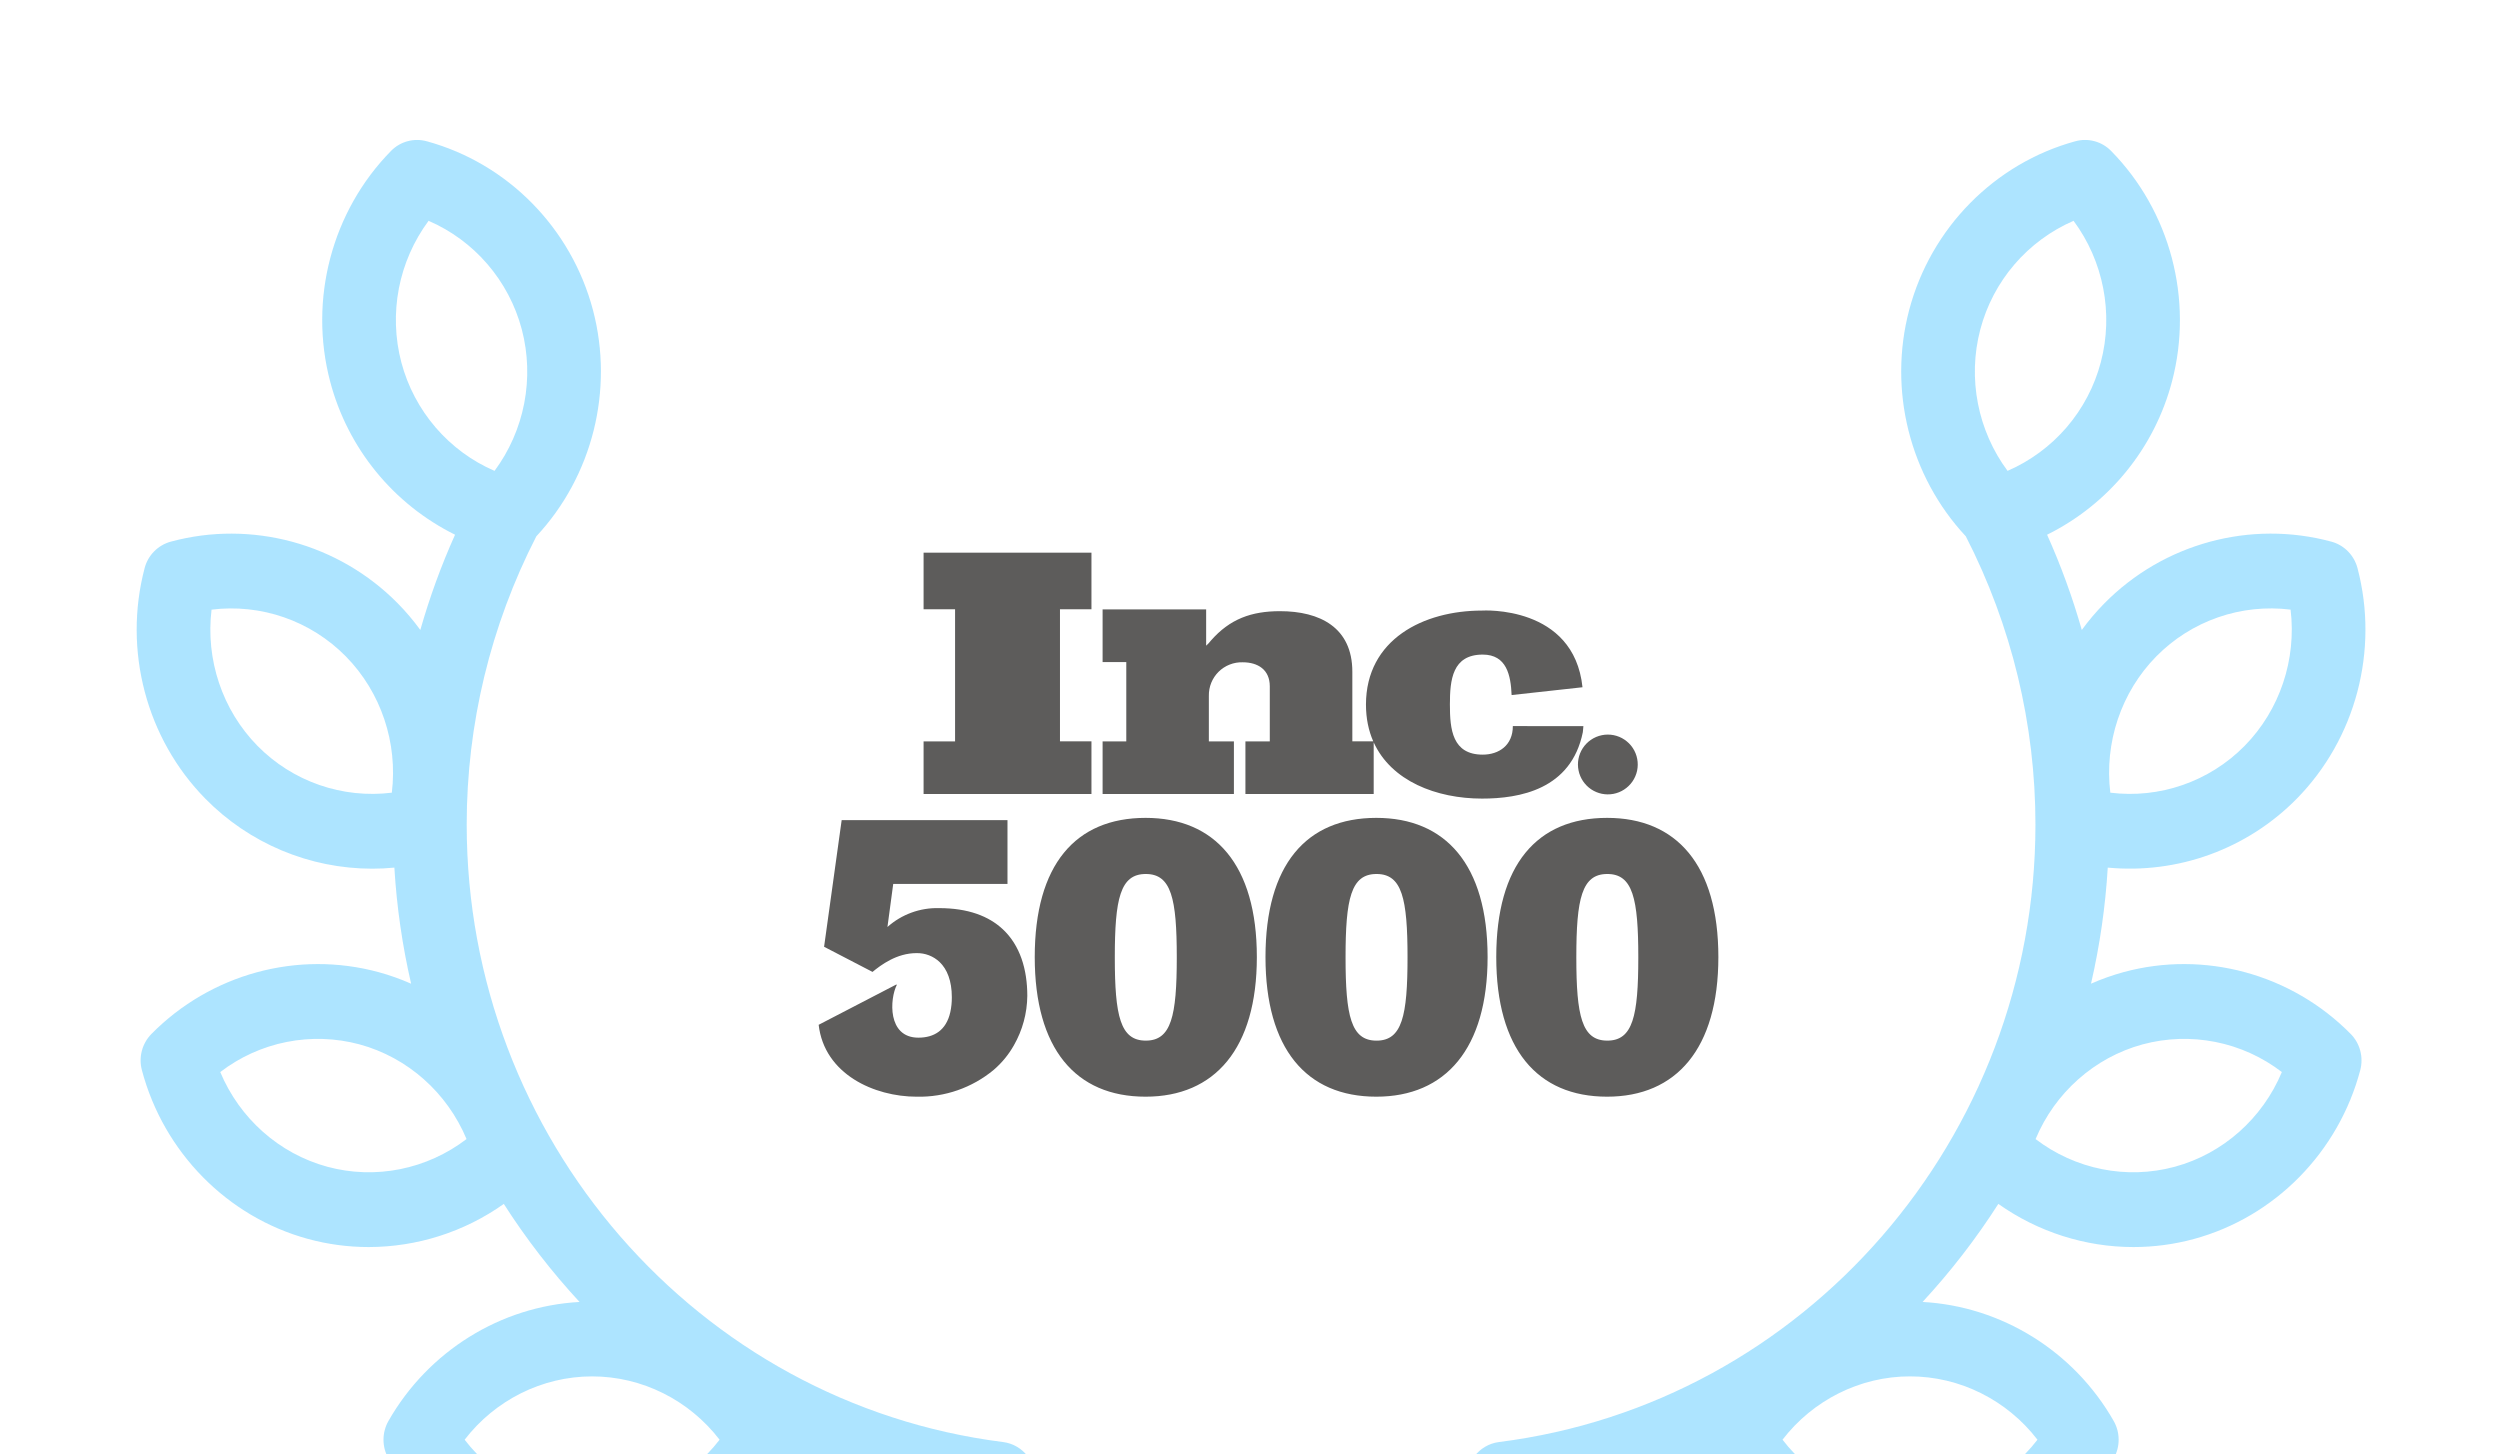 <?xml version="1.0" encoding="UTF-8"?> <svg xmlns="http://www.w3.org/2000/svg" width="153" height="89" viewBox="0 0 153 89" fill="none"><rect width="153" height="89" fill="#212121"></rect><rect x="-1409" y="-6702" width="3654.41" height="21563.9" rx="24" fill="white"></rect><rect x="-826.135" y="-5825.11" width="1441" height="9554.17" stroke="black"></rect><rect x="-826.135" y="-5825.11" width="1441" height="9554.17" stroke="black"></rect><g clip-path="url(#clip0_2089_2386)"><rect width="1440" height="9553.17" transform="translate(-825.635 -5824.61)" fill="white"></rect><g filter="url(#filter0_d_2089_2386)"><rect x="-665.635" y="-35.436" width="1122" height="160" rx="24" fill="white" shape-rendering="crispEdges"></rect><g clip-path="url(#clip1_2089_2386)"><g opacity="0.8"><path fill-rule="evenodd" clip-rule="evenodd" d="M56.523 37.373V40.591H66.797V37.371H64.87V29.288H66.797V25.825H56.523V29.288H58.45V37.373H56.523ZM76.22 37.372V40.591H84.07V37.432C85.148 39.802 87.906 40.874 90.702 40.874C92.986 40.874 96.157 40.324 96.869 36.811L96.904 36.439L92.726 36.437H92.586C92.586 37.624 91.722 38.184 90.743 38.184C88.879 38.184 88.734 36.63 88.734 35.139V35.106C88.734 33.615 88.879 32.061 90.744 32.061C92.211 32.061 92.46 33.334 92.511 34.537L96.849 34.06C96.321 29.017 90.733 29.365 90.702 29.367C87.12 29.367 83.6 31.127 83.597 35.121C83.598 35.971 83.757 36.719 84.043 37.371H82.763V33.111C82.763 30.398 80.775 29.404 78.331 29.404C76.591 29.404 75.266 29.88 74.106 31.206C74.02 31.319 73.923 31.423 73.816 31.516V29.294H67.479V32.518H68.929V37.372H67.479V40.591H75.515V37.372H73.982V34.582C73.977 34.309 74.027 34.039 74.129 33.786C74.232 33.533 74.385 33.304 74.578 33.112C74.772 32.921 75.003 32.77 75.257 32.671C75.51 32.571 75.782 32.524 76.054 32.532C76.986 32.532 77.711 32.987 77.711 34.002V37.372H76.219H76.22ZM99.902 39.832C100.041 39.632 100.139 39.407 100.19 39.169C100.24 38.931 100.243 38.686 100.198 38.447C100.153 38.208 100.061 37.98 99.927 37.778C99.793 37.575 99.619 37.401 99.417 37.265C99.215 37.13 98.988 37.037 98.749 36.99C98.51 36.944 98.265 36.945 98.027 36.995C97.789 37.045 97.563 37.141 97.363 37.279C97.162 37.417 96.991 37.593 96.86 37.798C96.601 38.201 96.511 38.69 96.609 39.16C96.706 39.629 96.984 40.041 97.383 40.308C97.781 40.574 98.269 40.674 98.74 40.585C99.211 40.496 99.628 40.225 99.902 39.832ZM70.109 42.054C65.821 42.054 63.326 44.919 63.326 50.573C63.326 56.178 65.821 59.117 70.109 59.117C74.344 59.117 76.919 56.177 76.919 50.573C76.919 44.919 74.344 42.054 70.109 42.054ZM70.122 55.686C68.561 55.686 68.226 54.18 68.226 50.587C68.226 46.994 68.559 45.488 70.122 45.488C71.686 45.488 72.019 46.994 72.019 50.588C72.019 54.18 71.685 55.686 70.122 55.686ZM77.448 50.572C77.448 44.919 79.943 42.054 84.231 42.054C88.467 42.054 91.041 44.919 91.041 50.573C91.041 56.178 88.466 59.117 84.231 59.117C79.943 59.117 77.448 56.176 77.448 50.572ZM82.348 50.587C82.348 54.18 82.682 55.687 84.244 55.687C85.807 55.687 86.141 54.18 86.141 50.587C86.141 46.994 85.807 45.488 84.244 45.488C82.682 45.488 82.348 46.993 82.348 50.587ZM98.355 42.054C94.066 42.054 91.571 44.919 91.571 50.573C91.571 56.178 94.066 59.117 98.355 59.117C102.59 59.117 105.164 56.177 105.164 50.573C105.164 44.919 102.591 42.054 98.355 42.054ZM98.368 55.686C96.806 55.686 96.471 54.18 96.471 50.587C96.471 46.994 96.805 45.488 98.368 45.488C99.93 45.488 100.264 46.994 100.264 50.588C100.264 54.18 99.932 55.686 98.368 55.686ZM57.471 47.577C59.246 47.577 60.512 48.067 61.371 48.87C62.433 49.861 62.871 51.33 62.871 52.946C62.861 54.008 62.578 55.049 62.051 55.971C61.731 56.539 61.315 57.046 60.821 57.471C59.498 58.572 57.822 59.157 56.101 59.118C53.505 59.118 50.45 57.743 50.102 54.718L54.858 52.25L54.884 52.276C54.453 53.119 54.291 55.505 56.207 55.505C57.162 55.505 57.905 55.061 58.157 53.951C58.223 53.648 58.255 53.339 58.252 53.029C58.252 52.024 57.962 51.316 57.507 50.878C57.126 50.516 56.617 50.32 56.092 50.331C54.872 50.331 53.909 51.061 53.398 51.481L50.434 49.942L51.51 42.192H61.658V46.096H54.665L54.312 48.732C55.179 47.959 56.309 47.545 57.471 47.577Z" fill="#343332"></path><path d="M91.741 80.252C110.456 77.888 124.569 61.642 124.569 42.462C124.569 36.327 123.109 30.281 120.308 24.823C116.876 21.146 115.547 15.877 116.84 10.977C118.165 5.955 122.066 1.996 127.018 0.643C127.401 0.539 127.806 0.538 128.189 0.643C128.573 0.747 128.921 0.952 129.199 1.236C132.822 4.922 134.25 10.331 132.925 15.353C132.393 17.37 131.436 19.25 130.118 20.866C128.8 22.483 127.151 23.798 125.282 24.725C126.13 26.614 126.839 28.562 127.406 30.554C127.821 29.984 128.279 29.442 128.78 28.933C132.4 25.257 137.728 23.807 142.684 25.15C143.463 25.361 144.072 25.98 144.28 26.772C145.603 31.802 144.175 37.212 140.555 40.888C139.062 42.404 137.249 43.568 135.25 44.297C133.25 45.025 131.114 45.298 128.995 45.098C128.851 47.49 128.508 49.867 127.97 52.202C128.615 51.917 129.279 51.681 129.959 51.495C134.905 50.149 140.233 51.599 143.863 55.278C144.434 55.856 144.657 56.701 144.448 57.492C143.115 62.522 139.215 66.481 134.269 67.826C133.063 68.154 131.818 68.32 130.568 68.32C127.624 68.32 124.728 67.399 122.298 65.679C120.933 67.812 119.382 69.82 117.662 71.679C122.487 71.945 126.918 74.684 129.358 78.964C129.557 79.313 129.661 79.709 129.661 80.111C129.661 80.513 129.557 80.907 129.358 81.257C126.789 85.764 122.012 88.564 116.892 88.564C111.791 88.564 107.032 85.785 104.456 81.308C100.607 83.089 96.506 84.265 92.298 84.795C92.205 84.807 92.112 84.813 92.018 84.813C91.465 84.809 90.932 84.603 90.52 84.233C90.109 83.863 89.847 83.356 89.783 82.806C89.629 81.552 90.506 80.408 91.741 80.252ZM133.102 63.404C136.058 62.6 138.47 60.436 139.65 57.61C138.455 56.692 137.064 56.061 135.586 55.768C134.108 55.474 132.581 55.525 131.126 55.917C128.171 56.721 125.758 58.885 124.578 61.711C126.992 63.558 130.147 64.208 133.102 63.404ZM128.57 14.168C129.362 11.168 128.722 7.964 126.902 5.514C125.51 6.118 124.273 7.031 123.285 8.182C122.296 9.334 121.582 10.694 121.195 12.162C120.403 15.162 121.043 18.366 122.863 20.817C124.255 20.212 125.492 19.3 126.481 18.148C127.469 16.997 128.184 15.636 128.57 14.168ZM137.367 37.651C139.53 35.455 140.553 32.355 140.184 29.309C138.687 29.124 137.167 29.285 135.743 29.781C134.318 30.277 133.027 31.094 131.968 32.169C129.804 34.366 128.781 37.466 129.151 40.512C132.151 40.886 135.203 39.847 137.367 37.651ZM116.891 83.986C119.951 83.986 122.833 82.529 124.693 80.11C122.833 77.69 119.951 76.234 116.891 76.234C113.832 76.234 110.95 77.691 109.09 80.11C110.95 82.529 113.832 83.986 116.891 83.986ZM23.171 51.496C23.856 51.682 24.52 51.92 25.161 52.203C24.622 49.867 24.279 47.491 24.135 45.098C23.682 45.142 23.229 45.164 22.777 45.164C20.878 45.163 18.999 44.784 17.248 44.05C15.496 43.316 13.909 42.242 12.576 40.889C8.956 37.212 7.527 31.803 8.85 26.772C8.95 26.385 9.15 26.031 9.431 25.747C9.711 25.462 10.062 25.256 10.447 25.15C15.402 23.808 20.73 25.258 24.351 28.933C24.851 29.442 25.309 29.985 25.724 30.554C26.291 28.562 27.001 26.614 27.849 24.725C25.98 23.799 24.331 22.483 23.013 20.866C21.695 19.25 20.738 17.37 20.206 15.353C18.881 10.332 20.308 4.923 23.931 1.236C24.209 0.952 24.558 0.747 24.941 0.643C25.325 0.539 25.729 0.539 26.112 0.644C31.065 1.996 34.965 5.956 36.29 10.977C37.583 15.877 36.254 21.147 32.823 24.823C30.022 30.281 28.561 36.328 28.562 42.463C28.562 61.643 42.674 77.888 61.389 80.253C62.624 80.409 63.501 81.553 63.348 82.806C63.284 83.356 63.022 83.863 62.611 84.233C62.199 84.602 61.666 84.809 61.113 84.813C61.021 84.813 60.927 84.807 60.833 84.795C56.625 84.265 52.524 83.089 48.675 81.308C46.099 85.785 41.34 88.564 36.239 88.564C31.119 88.564 26.342 85.764 23.773 81.257C23.574 80.907 23.47 80.513 23.47 80.111C23.47 79.709 23.574 79.313 23.773 78.964C26.213 74.684 30.643 71.944 35.468 71.68C33.749 69.821 32.198 67.813 30.833 65.68C28.416 67.394 25.526 68.316 22.563 68.32C21.313 68.32 20.068 68.154 18.861 67.826C13.916 66.481 10.015 62.521 8.683 57.492C8.58 57.104 8.579 56.696 8.682 56.308C8.784 55.919 8.986 55.565 9.267 55.278C12.897 51.599 18.225 50.149 23.171 51.496ZM21.163 32.17C20.105 31.095 18.813 30.278 17.388 29.782C15.964 29.286 14.444 29.125 12.947 29.31C12.577 32.356 13.6 35.455 15.764 37.652C16.823 38.727 18.114 39.543 19.539 40.039C20.963 40.535 22.483 40.697 23.98 40.512C24.35 37.466 23.326 34.367 21.163 32.17ZM31.935 12.162C31.143 9.162 29.01 6.712 26.228 5.514C25.321 6.74 24.7 8.154 24.411 9.652C24.123 11.15 24.174 12.693 24.56 14.169C25.352 17.169 27.484 19.619 30.266 20.817C31.173 19.591 31.794 18.177 32.083 16.679C32.371 15.181 32.322 13.638 31.935 12.162ZM28.436 80.111C30.296 82.53 33.178 83.987 36.238 83.987C39.298 83.987 42.179 82.53 44.039 80.111C42.179 77.691 39.297 76.235 36.238 76.235C33.178 76.235 30.296 77.692 28.436 80.111ZM20.028 63.404C22.984 64.208 26.138 63.558 28.552 61.71C27.372 58.885 24.96 56.72 22.004 55.916C20.549 55.525 19.023 55.474 17.544 55.768C16.066 56.061 14.675 56.692 13.48 57.61C14.66 60.435 17.073 62.6 20.028 63.404Z" fill="#99DDFF"></path></g></g></g></g><defs><filter id="filter0_d_2089_2386" x="-689.635" y="-51.436" width="1170" height="208" filterUnits="userSpaceOnUse" color-interpolation-filters="sRGB"><feFlood flood-opacity="0" result="BackgroundImageFix"></feFlood><feColorMatrix in="SourceAlpha" type="matrix" values="0 0 0 0 0 0 0 0 0 0 0 0 0 0 0 0 0 0 127 0" result="hardAlpha"></feColorMatrix><feOffset dy="8"></feOffset><feGaussianBlur stdDeviation="12"></feGaussianBlur><feComposite in2="hardAlpha" operator="out"></feComposite><feColorMatrix type="matrix" values="0 0 0 0 0.204 0 0 0 0 0.2 0 0 0 0 0.196 0 0 0 0.15 0"></feColorMatrix><feBlend mode="normal" in2="BackgroundImageFix" result="effect1_dropShadow_2089_2386"></feBlend><feBlend mode="normal" in="SourceGraphic" in2="effect1_dropShadow_2089_2386" result="shape"></feBlend></filter><clipPath id="clip0_2089_2386"><rect width="1440" height="9553.17" fill="white" transform="translate(-825.635 -5824.61)"></rect></clipPath><clipPath id="clip1_2089_2386"><rect width="152" height="88" fill="white" transform="translate(0.365 0.564)"></rect></clipPath></defs></svg> 